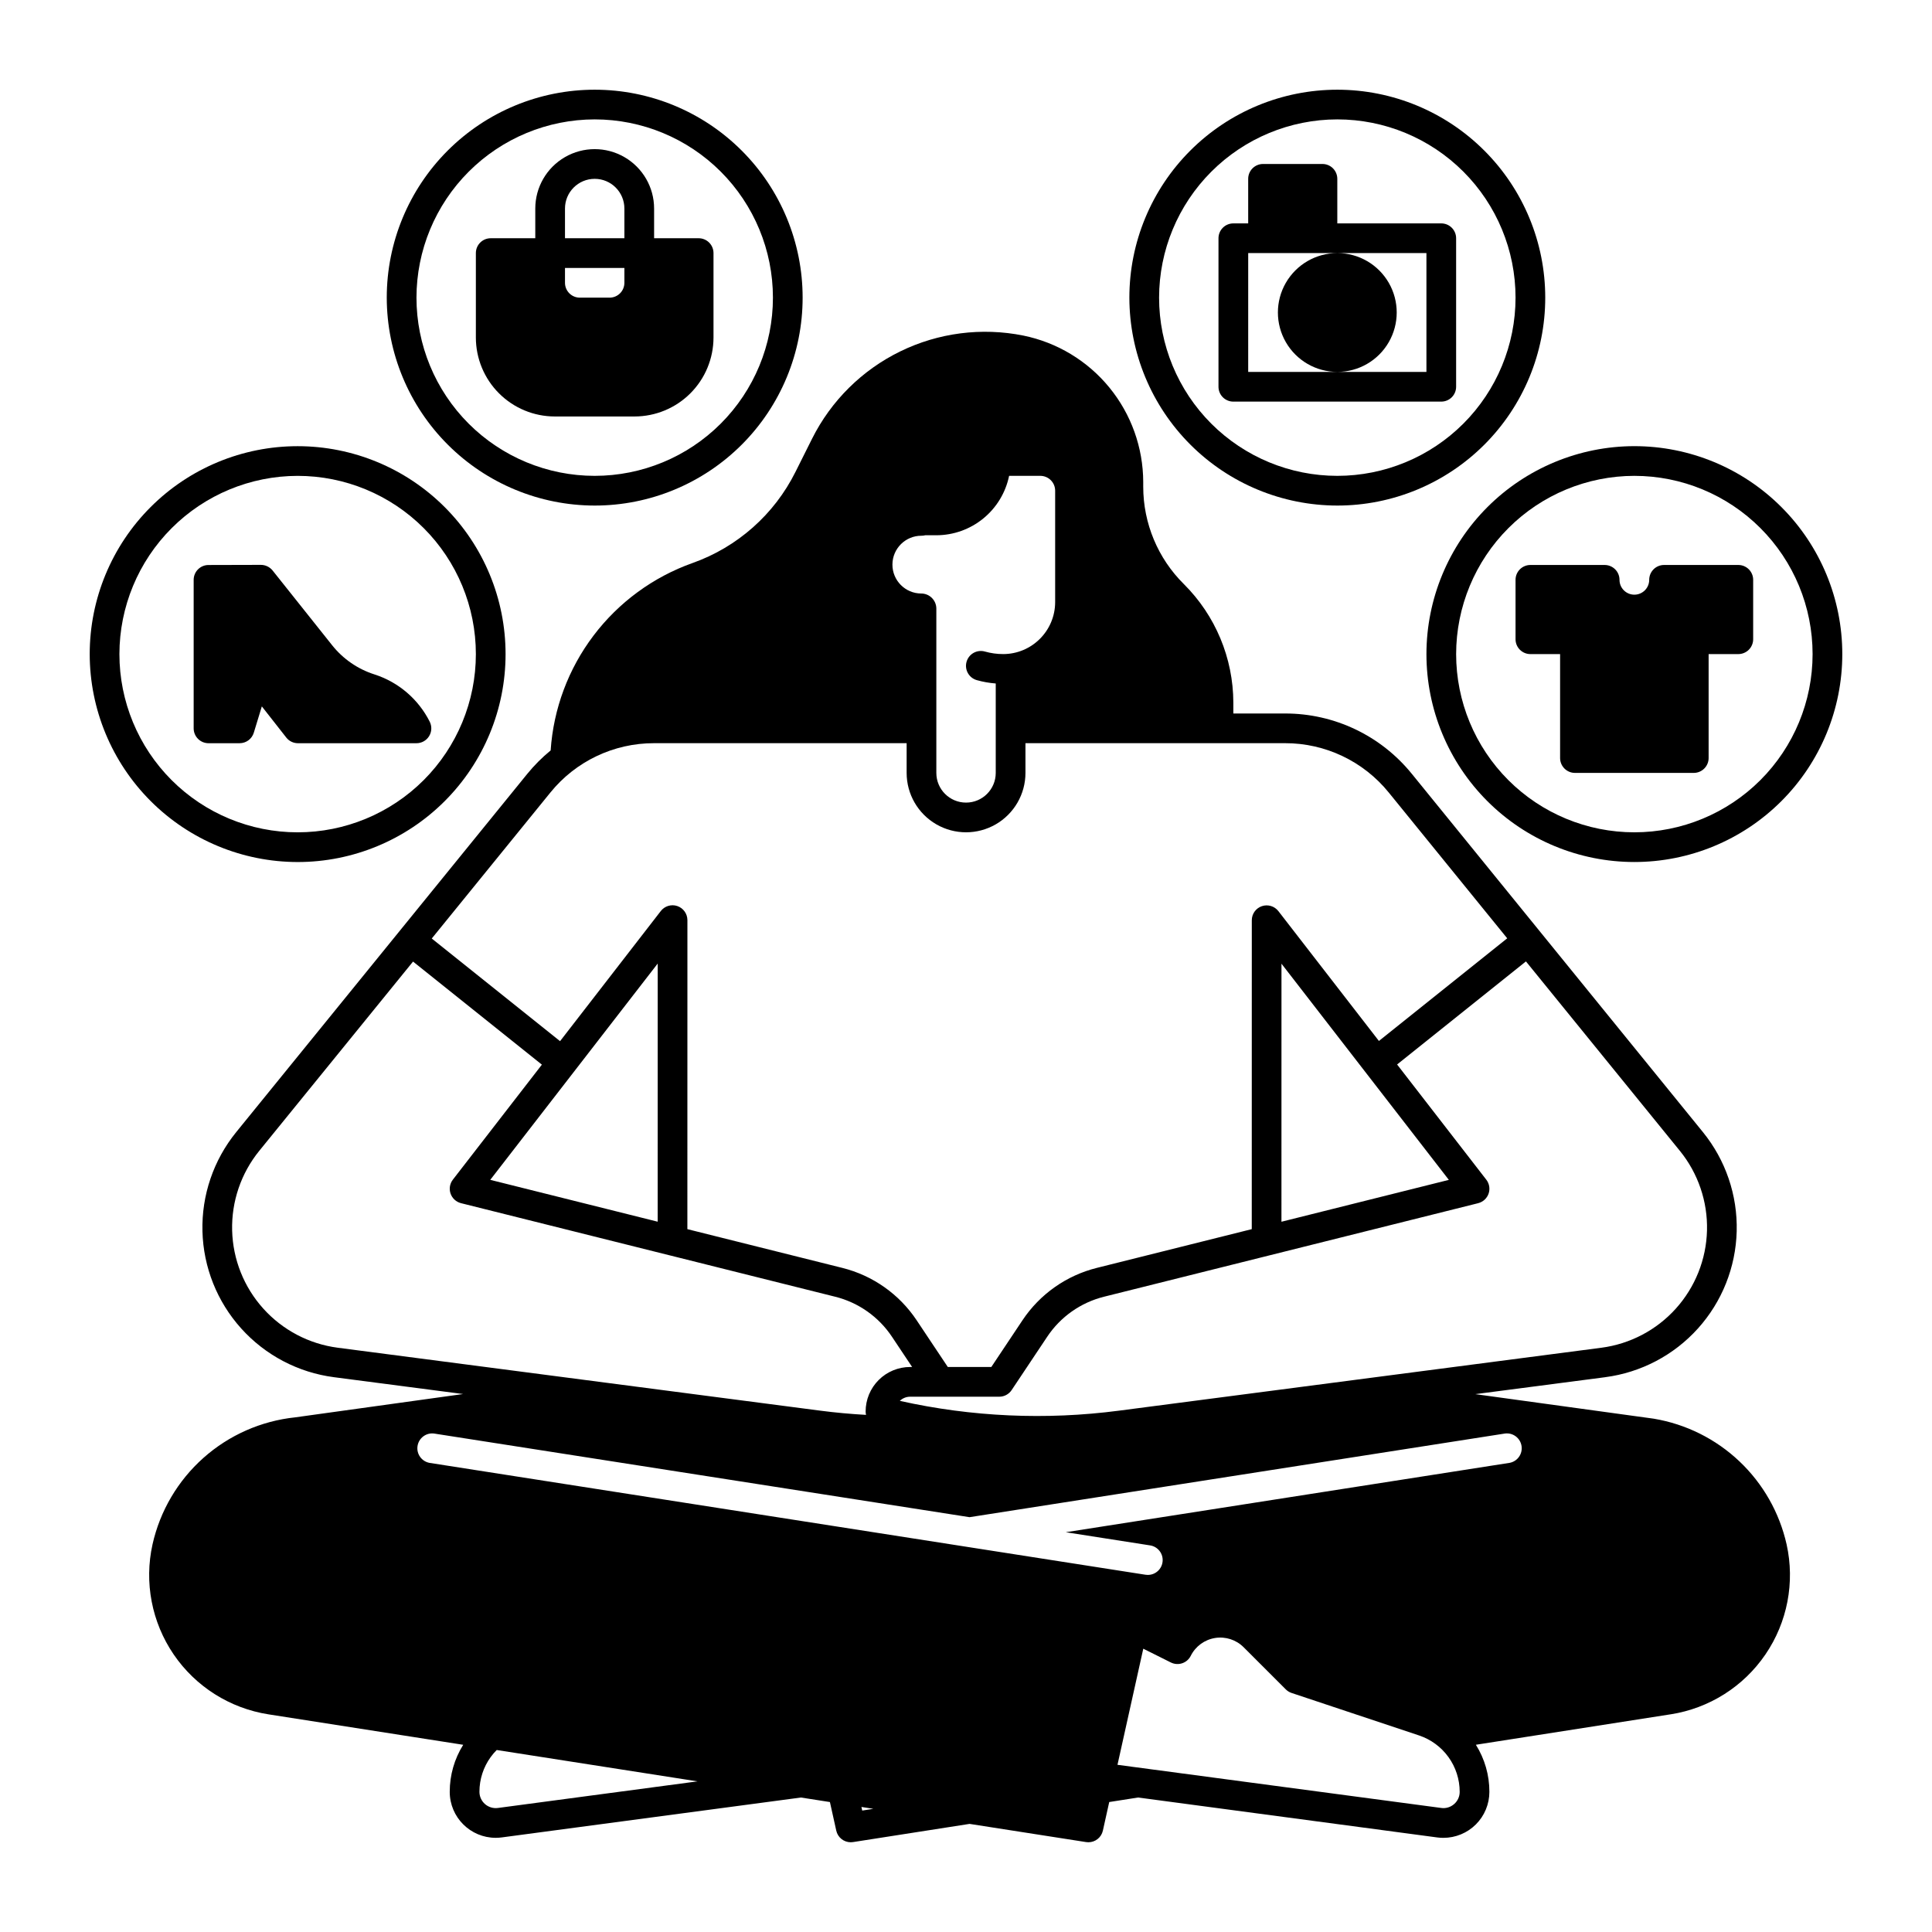 <?xml version="1.0" encoding="UTF-8"?>
<!-- Uploaded to: ICON Repo, www.svgrepo.com, Generator: ICON Repo Mixer Tools -->
<svg fill="#000000" width="800px" height="800px" version="1.1" viewBox="144 144 512 512" xmlns="http://www.w3.org/2000/svg">
 <g>
  <path d="m582.29 519.97-47.316-6.508 34.418-4.488v-0.004c9.469-1.234 18.184-5.809 24.574-12.902s10.035-16.238 10.277-25.781c0.242-9.543-2.934-18.859-8.953-26.27l-77.137-94.938v0.004c-8.207-10.141-20.562-16.023-33.609-16h-13.695v-2.894c-0.035-11.789-4.75-23.082-13.109-31.395-6.887-6.816-10.766-16.102-10.773-25.793v-1.262c-0.023-9.137-3.195-17.984-8.984-25.055-5.789-7.07-13.836-11.93-22.789-13.754-11.039-2.219-22.504-0.746-32.621 4.195-10.117 4.941-18.328 13.07-23.367 23.141l-4.379 8.758c-5.621 11.297-15.414 19.973-27.309 24.188-10.426 3.711-19.539 10.391-26.219 19.215-6.68 8.824-10.633 19.406-11.371 30.449-2.269 1.855-4.344 3.934-6.195 6.207l-77.129 94.934c-6.019 7.41-9.195 16.727-8.953 26.27 0.242 9.543 3.887 18.684 10.277 25.777s15.102 11.672 24.57 12.906l34.23 4.465-44.488 6.176c-9.031 0.949-17.543 4.707-24.328 10.746s-11.504 14.055-13.492 22.918c-2.242 10.078-0.211 20.637 5.606 29.172 5.82 8.531 14.91 14.273 25.113 15.871l51.621 8.07v-0.004c-2.344 3.738-3.582 8.062-3.574 12.477 0.004 6.727 5.461 12.18 12.191 12.18 0.539 0 1.078-0.035 1.613-0.109l79.273-10.57 7.676 1.199 1.68 7.57v0.004c0.398 1.801 1.992 3.082 3.836 3.082 0.203 0 0.41-0.016 0.613-0.047l30.879-4.82 30.879 4.82c0.203 0.031 0.406 0.047 0.613 0.047 1.844 0 3.438-1.281 3.836-3.082l1.684-7.578 7.656-1.199 79.285 10.586c0.535 0.07 1.074 0.105 1.613 0.105 3.234 0 6.332-1.285 8.621-3.57 2.285-2.285 3.57-5.387 3.57-8.621 0.008-4.414-1.234-8.738-3.578-12.48l51.625-8.07v0.004c10.203-1.594 19.293-7.336 25.113-15.871 5.816-8.531 7.848-19.09 5.606-29.168-1.895-8.418-6.25-16.082-12.516-22.012-6.266-5.93-14.152-9.863-22.664-11.289zm6.887-70.988h0.004c4.836 5.953 7.387 13.438 7.191 21.102-0.195 7.668-3.125 15.012-8.258 20.711-5.133 5.699-12.133 9.375-19.738 10.371l-127.88 16.68c-19.348 2.527-38.988 1.645-58.035-2.602 0.738-0.707 1.719-1.105 2.742-1.102h23.617c1.316 0 2.543-0.66 3.273-1.754l9.418-14.121c3.523-5.297 8.902-9.086 15.074-10.625l99.137-24.785 0.004-0.004c1.289-0.32 2.328-1.273 2.766-2.531 0.434-1.254 0.207-2.644-0.609-3.695l-23.637-30.527 34.145-27.316zm-105.58 18.793 0.008-68.387 44.355 57.293zm-95.395-181.8c0.34 0 0.672-0.043 1-0.125h2.938c4.535-0.008 8.93-1.574 12.441-4.445 3.516-2.867 5.93-6.859 6.844-11.301h8.266c1.043 0 2.047 0.414 2.785 1.152 0.738 0.738 1.152 1.742 1.152 2.785v29.52c-0.008 7.606-6.172 13.766-13.777 13.777-1.637 0-3.266-0.227-4.844-0.672-2.09-0.59-4.266 0.625-4.859 2.719-0.59 2.09 0.625 4.266 2.719 4.859 1.637 0.461 3.32 0.758 5.016 0.887v23.695c0 4.348-3.523 7.871-7.871 7.871-4.348 0-7.871-3.523-7.871-7.871v-43.602c-0.043-2.191-1.832-3.945-4.023-3.938-4.231-0.023-7.637-3.473-7.613-7.699s3.473-7.637 7.699-7.613zm-98.355 68.066c6.715-8.297 16.824-13.109 27.5-13.09h66.922v7.875c0 5.625 3 10.82 7.871 13.633 4.871 2.812 10.871 2.812 15.742 0s7.875-8.008 7.875-13.633v-7.871h68.793l-0.004-0.004c10.676-0.02 20.785 4.793 27.5 13.09l31.383 38.625-34 27.203-26.641-34.41c-1.031-1.328-2.793-1.859-4.387-1.312-1.59 0.543-2.66 2.039-2.66 3.723l-0.012 81.867-41.051 10.266c-8.078 2.012-15.109 6.969-19.719 13.895l-8.246 12.367h-11.535l-8.246-12.367c-4.609-6.926-11.645-11.883-19.719-13.895l-41.051-10.266 0.012-81.895h-0.004c0-1.684-1.07-3.18-2.664-3.727-1.59-0.543-3.352-0.016-4.383 1.316l-26.699 34.488-34-27.203zm28.453 45.312-0.008 68.41-44.367-11.09zm-84.785 101.81c-7.606-0.992-14.605-4.668-19.738-10.367-5.137-5.699-8.062-13.043-8.258-20.711-0.195-7.668 2.356-15.152 7.191-21.105l40.75-50.152 34.145 27.316-23.594 30.48c-0.812 1.051-1.039 2.441-0.605 3.699 0.438 1.254 1.477 2.207 2.766 2.531l55.098 13.777h0.008l44.035 11.012-0.004-0.004c6.176 1.539 11.555 5.328 15.078 10.629l5.336 8h-0.516c-3.133-0.004-6.141 1.238-8.355 3.453-2.215 2.215-3.457 5.219-3.453 8.352 0.004 0.301 0.039 0.598 0.113 0.887-4.051-0.23-8.094-0.59-12.109-1.117zm42.434 121.97c-1.23 0.164-2.477-0.211-3.414-1.027-0.938-0.82-1.477-2.004-1.477-3.25-0.004-3.309 1.039-6.535 2.981-9.215 0.48-0.664 1.016-1.293 1.598-1.871l53.203 8.312zm96.551 0.688-0.211-0.957 3.16 0.492zm156.86-1.727v0.004c-0.934 0.828-2.184 1.207-3.418 1.031l-85.797-11.434 6.836-30.773 7.301 3.648c1.945 0.973 4.309 0.188 5.281-1.758 1.258-2.516 3.648-4.273 6.426-4.723 2.777-0.453 5.602 0.461 7.59 2.449l11.168 11.168h0.004c0.43 0.43 0.957 0.758 1.535 0.949l33.773 11.258c3.137 1.047 5.863 3.051 7.797 5.734 1.934 2.68 2.973 5.902 2.977 9.207 0.008 1.246-0.531 2.43-1.473 3.246zm14.715-90.426-117.63 18.387 22.344 3.492c2.031 0.312 3.481 2.141 3.32 4.191-0.156 2.051-1.867 3.633-3.926 3.633-0.203 0-0.41-0.016-0.613-0.047l-189.76-29.648c-2.086-0.395-3.488-2.375-3.156-4.477 0.328-2.102 2.266-3.562 4.375-3.297l141.91 22.168 141.91-22.172h0.004c2.109-0.262 4.043 1.199 4.371 3.297 0.328 2.102-1.07 4.082-3.156 4.477z"/>
  <path d="m222.88 372.45c14.613 0 28.629-5.805 38.965-16.137 10.332-10.336 16.137-24.352 16.137-38.965 0-14.617-5.805-28.633-16.137-38.965-10.336-10.336-24.352-16.141-38.965-16.141-14.617 0-28.633 5.805-38.965 16.141-10.336 10.332-16.141 24.348-16.141 38.965 0.016 14.609 5.828 28.613 16.156 38.945 10.332 10.332 24.34 16.141 38.949 16.156zm0-102.34c12.527 0 24.539 4.977 33.398 13.836 8.855 8.855 13.832 20.871 13.832 33.398 0 12.523-4.977 24.539-13.832 33.398-8.859 8.855-20.871 13.832-33.398 13.832s-24.543-4.977-33.398-13.832c-8.859-8.859-13.836-20.875-13.836-33.398 0.016-12.523 4.996-24.531 13.852-33.383 8.855-8.855 20.859-13.836 33.383-13.852z"/>
  <path d="m301.6 277.98c14.613 0 28.633-5.805 38.965-16.137 10.336-10.336 16.141-24.352 16.141-38.965 0-14.617-5.805-28.633-16.141-38.965-10.332-10.336-24.352-16.141-38.965-16.141-14.613 0-28.629 5.805-38.965 16.141-10.332 10.332-16.141 24.348-16.141 38.965 0.02 14.609 5.828 28.613 16.16 38.945 10.328 10.332 24.336 16.141 38.945 16.156zm0-102.34c12.527 0 24.539 4.977 33.398 13.836 8.859 8.855 13.836 20.871 13.836 33.398s-4.977 24.539-13.836 33.398c-8.859 8.855-20.871 13.832-33.398 13.832s-24.539-4.977-33.398-13.832c-8.855-8.859-13.832-20.871-13.832-33.398 0.012-12.523 4.992-24.527 13.848-33.383 8.855-8.855 20.859-13.836 33.383-13.852z"/>
  <path d="m522.02 317.34c0 14.613 5.805 28.629 16.141 38.965 10.332 10.332 24.348 16.137 38.961 16.137 14.617 0 28.633-5.805 38.965-16.137 10.336-10.336 16.141-24.352 16.141-38.965 0-14.617-5.805-28.633-16.141-38.965-10.332-10.336-24.348-16.141-38.965-16.141-14.609 0.016-28.613 5.828-38.945 16.156-10.328 10.332-16.141 24.34-16.156 38.949zm55.105-47.23-0.004-0.004c12.527 0 24.543 4.977 33.398 13.836 8.859 8.855 13.836 20.871 13.836 33.398 0 12.523-4.977 24.539-13.836 33.398-8.855 8.855-20.871 13.832-33.398 13.832-12.523 0-24.539-4.977-33.395-13.832-8.859-8.859-13.836-20.875-13.836-33.398 0.016-12.523 4.996-24.531 13.852-33.383 8.852-8.855 20.859-13.836 33.379-13.852z"/>
  <path d="m498.4 277.98c14.613 0 28.633-5.805 38.965-16.137 10.336-10.336 16.141-24.352 16.141-38.965 0-14.617-5.805-28.633-16.141-38.965-10.332-10.336-24.352-16.141-38.965-16.141-14.613 0-28.629 5.805-38.965 16.141-10.332 10.332-16.141 24.348-16.141 38.965 0.02 14.609 5.828 28.613 16.16 38.945 10.328 10.332 24.336 16.141 38.945 16.156zm0-102.34c12.527 0 24.539 4.977 33.398 13.836 8.859 8.855 13.836 20.871 13.836 33.398s-4.977 24.539-13.836 33.398c-8.859 8.855-20.871 13.832-33.398 13.832-12.527 0-24.539-4.977-33.398-13.832-8.855-8.859-13.832-20.871-13.832-33.398 0.012-12.523 4.992-24.527 13.848-33.383 8.855-8.855 20.859-13.836 33.383-13.852z"/>
  <path d="m291.02 254.37h21.156c5.543-0.008 10.859-2.211 14.777-6.133 3.922-3.918 6.125-9.234 6.133-14.777v-22.387c0-1.043-0.414-2.047-1.152-2.785-0.738-0.738-1.738-1.152-2.785-1.152h-11.805v-7.871c0-5.625-3.004-10.82-7.875-13.633s-10.871-2.812-15.742 0c-4.871 2.812-7.871 8.008-7.871 13.633v7.871h-11.809c-2.176 0-3.938 1.762-3.938 3.938v22.387c0.008 5.543 2.211 10.859 6.133 14.777 3.918 3.922 9.234 6.125 14.777 6.133zm2.707-55.105c0-4.348 3.523-7.871 7.871-7.871s7.871 3.523 7.871 7.871v7.871h-15.742zm0 15.742h15.742v3.938c0 1.043-0.414 2.047-1.152 2.785-0.738 0.738-1.738 1.152-2.781 1.152h-7.871c-2.176 0-3.938-1.762-3.938-3.938z"/>
  <path d="m199.26 340.96h8.234c1.734 0 3.262-1.129 3.766-2.785l2.129-6.977 6.473 8.254h-0.004c0.746 0.953 1.891 1.508 3.098 1.508h31.41c1.363 0 2.629-0.703 3.348-1.867 0.719-1.16 0.781-2.609 0.172-3.828-3.004-5.973-8.277-10.488-14.641-12.535-4.43-1.41-8.34-4.106-11.234-7.746l-15.777-19.809c-0.758-0.93-1.891-1.477-3.09-1.48l-13.895 0.035c-2.168 0.004-3.926 1.766-3.926 3.938v39.359c0 1.043 0.418 2.043 1.156 2.781 0.738 0.738 1.738 1.152 2.781 1.152z"/>
  <path d="m470.85 250.43h55.105-0.004c1.047 0 2.047-0.414 2.785-1.152 0.738-0.738 1.152-1.738 1.152-2.785v-39.359c0-1.043-0.414-2.043-1.152-2.781-0.738-0.738-1.738-1.152-2.785-1.152h-27.551v-11.809c0-1.043-0.414-2.047-1.152-2.785-0.738-0.738-1.738-1.152-2.785-1.152h-15.742c-2.172 0-3.938 1.762-3.938 3.938v11.809h-3.938 0.004c-2.176 0-3.938 1.762-3.938 3.934v39.359c0 1.047 0.414 2.047 1.152 2.785 0.738 0.738 1.742 1.152 2.785 1.152zm3.938-39.359h23.578-0.004c-5.621 0.012-10.805 3.023-13.609 7.894-2.801 4.871-2.793 10.867 0.02 15.73 2.816 4.867 8.008 7.863 13.629 7.863 5.621 0 10.816-2.996 13.629-7.863 2.812-4.863 2.82-10.859 0.02-15.73-2.805-4.871-7.988-7.883-13.609-7.894h23.578v31.488h-47.234z"/>
  <path d="m549.57 317.34h7.871v27.551c0 1.043 0.418 2.043 1.156 2.781 0.734 0.738 1.738 1.156 2.781 1.156h31.488c1.043 0 2.043-0.418 2.781-1.156s1.156-1.738 1.156-2.781v-27.551h7.871c1.043 0 2.043-0.418 2.781-1.156 0.738-0.734 1.152-1.738 1.152-2.781v-15.742c0-1.047-0.414-2.047-1.152-2.785-0.738-0.738-1.738-1.152-2.781-1.152h-19.68c-2.176 0-3.938 1.762-3.938 3.938 0 2.172-1.762 3.934-3.938 3.934-2.172 0-3.934-1.762-3.934-3.934 0-1.047-0.414-2.047-1.152-2.785-0.738-0.738-1.742-1.152-2.785-1.152h-19.68c-2.172 0-3.934 1.762-3.934 3.938v15.742c0 1.043 0.414 2.047 1.152 2.781 0.738 0.738 1.738 1.156 2.781 1.156z"/>
 </g>
</svg>